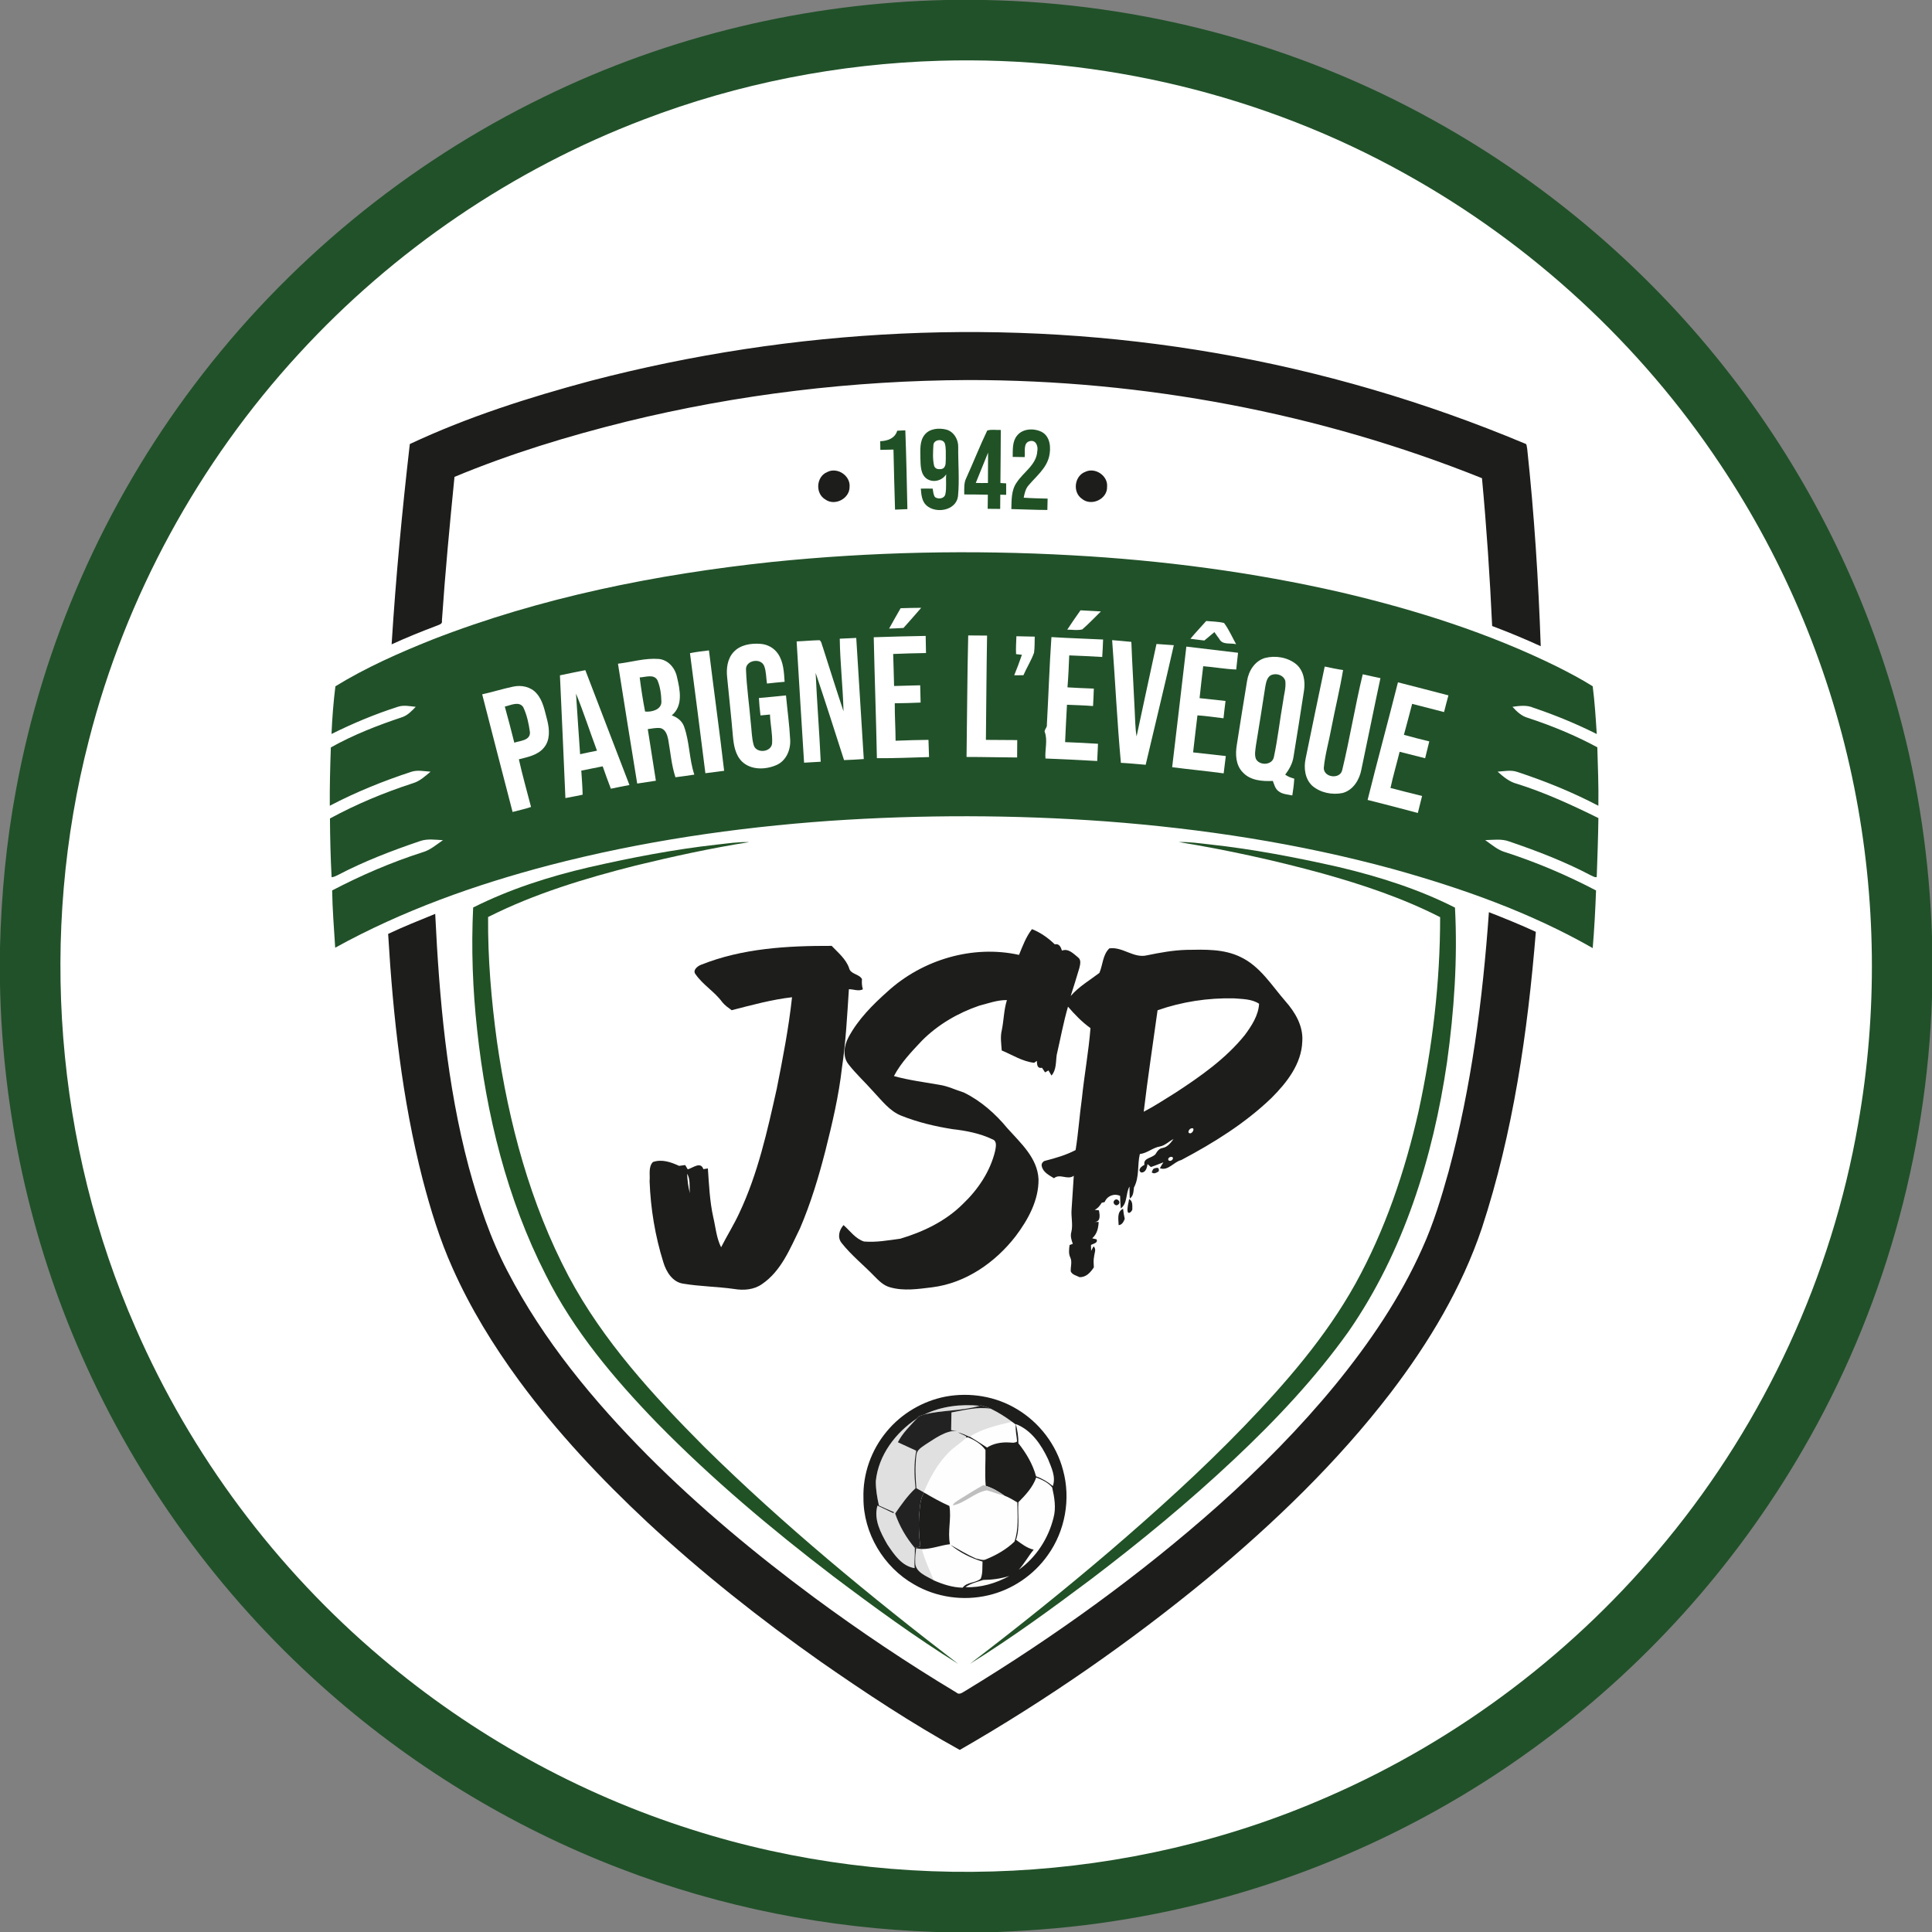 <?xml version="1.0" encoding="utf-8"?>
<!-- Generator: Adobe Illustrator 27.0.0, SVG Export Plug-In . SVG Version: 6.00 Build 0)  -->
<svg version="1.1" id="Layer_1" xmlns="http://www.w3.org/2000/svg" xmlns:xlink="http://www.w3.org/1999/xlink" x="0px" y="0px"
	 viewBox="0 0 1024 1024" enable-background="new 0 0 1024 1024" xml:space="preserve">
<rect x="0" y="0" width="1024" height="1024" fill="#808080" stroke="none"/>
<g>
	<path fill="#215129" d="M1006.41,377.86c-17.43-64.57-47.86-125.55-88.72-178.48C875.05,144.16,821.1,97.71,760.06,63.91
		C687.46,23.49,604.83,1.54,521.77,0h-20.61c-73.58,1.64-146.84,19.04-212.98,51.4C215.53,86.68,151.54,139.5,102.97,204
		c-47.6,62.99-80.33,137.15-94.52,214.83C3.32,446.35,0.69,474.3,0,502.28v19.51C1.33,589.47,15.97,656.9,43.41,718.8
		c29.19,66.18,72.66,125.99,126.49,174.29c46.43,41.79,100.57,74.99,158.91,97.32c53.39,20.54,110.27,31.77,167.42,33.59h32.5
		c20.67-0.85,41.33-2.57,61.77-5.79c79.74-12.14,156.39-43.72,221.64-91.1c58.21-42.07,107.39-96.53,143.37-158.69
		c42.23-72.6,65.79-155.77,68.49-239.69v-32.42C1022.69,456.33,1016.93,416.47,1006.41,377.86z"/>
	<path fill="#FFFFFF" d="M911.79,246.15c-42.33-63.66-100.11-116.92-166.94-154.02C670,50.36,583.76,29.64,498.13,32.2
		c-53.52,1.57-106.81,11.98-156.84,31.11c-69.52,26.4-132.64,69.37-182.88,124.18c-53.1,57.73-91.85,128.64-111.26,204.67
		C20.56,494.97,29.17,606.6,71.88,703.88c29.3,67.25,74.32,127.57,130.38,174.88c48.09,40.73,104.27,71.9,164.36,90.93
		c109.71,35.05,232.06,28.9,337.51-17.53c69.36-30.23,131.28-77.23,179.21-135.75c52.01-63.2,87.5-139.93,101.49-220.6
		c10.42-58.92,9.68-119.78-2.04-178.44C970.63,356.38,946.34,297.85,911.79,246.15z"/>
	<path fill="#215129" d="M793.76,408.99c3.41-0.19,6.98-1.02,10.32,0.11c14.8,4.86,29.28,10.72,43.09,17.97
		c0.18-10.34-0.26-20.66-0.56-30.99c-11.71-6.32-24.05-11.41-36.68-15.56c-3.4-0.91-6.02-3.35-8.29-5.9
		c3.69-0.5,7.6-1.06,11.14,0.51c11.47,3.87,22.7,8.49,33.53,13.92c-0.53-8.45-1.07-16.91-2.14-25.31c-6-3.77-12.27-7.07-18.59-10.26
		c-36.34-17.96-75.23-30.24-114.61-39.48c-46.93-10.78-94.84-17.04-142.89-19.69c-53.01-2.96-106.25-1.86-159.07,3.55
		c-61.31,6.54-122.41,18.75-180,41.19c-17.61,7.04-35.06,14.76-51.24,24.7c-1.05,8.39-1.7,16.82-2.06,25.27
		c11.44-5.68,23.25-10.61,35.41-14.49c3.01-0.92,6.18-0.21,9.23,0.1c-2.14,2.22-4.36,4.61-7.39,5.55
		c-12.92,4.32-25.7,9.3-37.6,15.97c-0.37,10.3-0.63,20.6-0.56,30.91c13.85-7.27,28.4-13.13,43.24-18.01
		c3.3-1.06,6.8-0.26,10.17-0.04c-2.86,2.37-5.69,5.04-9.34,6.11c-15.17,4.93-29.97,11.07-43.98,18.69
		c0.06,10.38,0.32,20.77,0.87,31.14c1.1-0.09,2.12-0.57,3.1-1.05c14.04-7.37,28.88-13.06,43.88-18.14
		c3.88-1.33,8.04-0.65,12.04-0.45c-3.52,2.38-6.8,5.33-11,6.47c-16.47,5.3-32.4,12.16-47.73,20.17c0.15,10.13,0.99,20.24,1.61,30.35
		c35.61-19.66,74.19-33.4,113.45-43.69c48.69-12.68,98.67-20.02,148.82-23.56c48.59-3.31,97.42-3.24,145.99,0.27
		c51.33,3.86,102.48,11.69,152.19,25.23c36.66,10.2,72.92,23.02,106.06,41.95c0.86-10.16,1.4-20.35,1.77-30.54
		c-15.36-8.05-31.36-14.87-47.86-20.21c-4.18-1.12-7.43-4.08-10.9-6.48c4.24-0.08,8.68-0.81,12.77,0.73
		c14.72,5.02,29.3,10.61,43.08,17.87c1.03,0.41,2.06,1.27,3.27,0.99c0.38-10.42,0.74-20.84,0.89-31.27
		c-14.04-6.92-28.29-13.51-43.26-18.19C799.95,414.37,796.77,411.66,793.76,408.99z"/>
	<g>
		<path fill="#1D1D1B" d="M313.06,201.86c107.6-28.08,221.21-33.76,330.87-14.81c56.29,9.71,111.44,25.9,164.11,47.97
			c1.42,0.17,1.09,1.85,1.4,2.82c3.74,34.78,5.97,69.71,7.18,104.66c-8.45-3.86-17.04-7.44-25.75-10.7
			c-1.21-26.16-2.95-52.28-5.39-78.35c-86.37-34.62-179.43-52.06-272.44-52.02c-60.93,0.26-121.84,7.52-181.02,22.03
			c-30.99,7.68-61.63,17.02-91.13,29.3c-2.53,25.39-4.94,50.79-6.67,76.25c0.39,1.74-1.43,2.06-2.58,2.58
			c-8.12,3.06-16.17,6.31-24.07,9.93c2.22-35.47,5.58-70.86,9.64-106.16C247.91,220.95,280.35,210.63,313.06,201.86z"/>
		<path fill="#1D1D1B" d="M438.28,250.27c5.32-2.92,12.53,1.72,12.02,7.8c0.05,6.21-7.87,10.33-12.9,6.63
			C432.03,261.55,432.58,252.74,438.28,250.27z"/>
		<path fill="#1D1D1B" d="M575.23,250.08c5.26-2.54,12.12,2.09,11.54,7.96c0.24,6.49-8.36,10.5-13.29,6.36
			C568.36,260.93,569.44,252.23,575.23,250.08z"/>
		<path fill="#1D1D1B" d="M789.15,483.47c8.37,3.29,16.72,6.64,24.88,10.43c-4.33,53.08-11.96,106.29-28.61,157.04
			c-10.66,31.67-28.06,60.65-48.25,87.13c-28.24,36.82-61.87,69.19-97.52,98.77c-41.05,33.76-84.87,64.18-130.95,90.66
			c-25.5-14.08-49.84-30.15-73.73-46.79c-32.1-22.63-62.99-47.06-91.78-73.81c-24.67-23.05-47.93-47.76-67.96-75
			c-13.74-18.71-25.97-38.62-35.4-59.86c-6.79-15.12-11.65-31.02-15.83-47.04c-10.92-42.5-15.67-86.29-18.28-130.01
			c8.18-3.86,16.58-7.21,24.95-10.62c2.17,45.05,6.16,90.34,17.75,134.08c5.2,19.06,11.43,37.97,20.66,55.5
			c18.95,36.52,45.48,68.54,74.34,97.63c27.26,27.33,57.02,52.07,88.01,75.05c24.36,17.97,49.52,34.89,75.49,50.45
			c1.69,1.57,3.5-0.3,5.05-1.08c47.34-28.81,92.48-61.37,133.91-98.2c22.11-19.8,43.09-40.93,61.93-63.89
			c18.04-22.14,34.31-45.99,45.97-72.15c5.96-13.09,10.13-26.89,13.99-40.72C779.88,576.13,785.86,529.8,789.15,483.47z"/>
		<g>
			<path fill="#1D1D1B" d="M540.1,506.11c1.93-4.71,3.71-9.59,6.87-13.65c4.55,1.8,8.56,4.65,12.06,8.04
				c2.41-0.48,3.21,1.43,3.83,3.34c3.44-1.34,6.19,1.73,8.63,3.68c1.67,1.34,1.01,3.69,0.61,5.47c-1.49,4.98-3,9.96-4.61,14.91
				c4.3-5.01,10.05-8.29,15.21-12.24c1.85-4.28,1.71-9.6,5.28-13.01c7.05-0.99,12.89,5.42,19.97,3.68
				c6.96-1.43,13.99-2.73,21.13-2.89c9.57-0.17,19.64-0.54,28.47,3.81c10.36,4.9,16.46,15.06,23.74,23.41
				c5.18,5.85,9.53,13.2,8.95,21.3c-0.39,11.96-8.24,21.89-16.34,29.99c-14.02,13.48-30.71,23.85-47.82,32.9
				c-3.97,0.96-6.94,5.93-11.31,4.33c0.55-1.08,1.21-2.1,1.86-3.12c-2.22,0.81-4.38,1.76-6.63,2.48c-0.62-0.5-1.2-1.01-1.77-1.54
				c-0.3,1.9-0.91,4.52-3.38,4.46c-2.22-1.44,0.24-3.34,1.73-4.08c-0.8-3.76,4.05-3.44,5.91-5.72c0.85-1.51,1.92-2.97,3.78-3.23
				c2.61-0.51,4.24-2.7,5.73-4.72c-2.45,1.2-4.38,3.37-7.12,3.93c-3.87,0.6-6.8,3.59-10.74,4.02c-1.4,5.85-0.14,12.22-3.11,17.71
				c-0.3,2.1-0.21,4.5-2.21,5.88c-0.18-2.13-0.11-4.26-0.16-6.37c-2.1,3.67-0.96,8.9-4.61,11.61c-0.22-2.22-0.32-4.44-0.37-6.66
				c-3.21-1.45-6.85-0.02-8.18,3.28c-0.4,0.09-1.19,0.29-1.59,0.39c-0.92,1.53-2.04,2.97-3.71,3.73c0.57,0.07,1.7,0.2,2.27,0.26
				c0.45,2.48,1.11,6.29-2.65,6.17c0.63,0,1.87-0.01,2.5-0.01c-0.16,3.27-0.86,6.42-3.43,8.67c0.58,0.14,1.73,0.41,2.31,0.55
				c0.92,1.98-1.83,2.28-2.96,3.01c0.01,1.01,0.05,2.06,0.09,3.1c0.32-0.6,0.95-1.8,1.27-2.4c1.66,1.45,0.43,3.59,0.3,5.39
				c-0.43,1.89-0.22,3.85-0.14,5.77c-1.83,2.7-4.07,5.31-7.61,5.17c-1.62-0.86-3.77-1.19-4.62-3.01c-0.19-2.44,0.84-5-0.21-7.32
				c-1.06-2.1-0.69-4.45-0.43-6.68c0.43-0.16,1.3-0.48,1.73-0.65c-0.74-2-1.42-4.13-0.79-6.26c0.96-3.93-0.2-7.98,0.13-11.95
				c0.4-5.96,0.79-11.92,1.17-17.87c-3.33,2.49-7.3-1.38-10.5,1.31c-2.55-1.56-5.81-3.17-6.47-6.38c-0.4-1.26,0.66-2.67,1.89-2.89
				c5.49-1.42,11.01-3,16.04-5.66c1.48-9.1,2.06-18.31,3.35-27.44c1.27-12.42,3.57-24.73,4.54-37.19
				c-4.49-3.21-8.33-7.2-11.92-11.37c-2.44,8.39-3.99,17-5.97,25.5c-0.55,3.73-0.11,7.95-2.76,11.01c-0.55-0.91-1.1-1.81-1.63-2.71
				c-0.44,0.26-1.34,0.78-1.79,1.04c-0.55-0.82-1.09-1.64-1.62-2.45c-2.65,0.52-2.61-1.74-2.74-3.65c-0.36,0.25-1.08,0.76-1.44,1.01
				c-6.23-0.7-11.51-4.19-17.17-6.54c-0.24-3.58-0.84-7.22,0.04-10.75c1.09-5.29,1.07-10.78,2.72-15.95
				c-5.07-0.08-9.88,1.73-14.72,2.98c-11.33,3.88-21.96,10.08-30.42,18.62c-5.42,5.77-11.06,11.61-14.76,18.68
				c7.91,2.21,16.07,3.21,24.14,4.64c4.5,0.67,8.59,2.75,12.91,4.07c9.01,4.41,16.7,11.21,23.06,18.92
				c7,7.83,15.99,15.74,16.53,27.02c0.15,11.2-5.56,21.51-12.13,30.22c-10.77,13.93-26.45,24.86-44.21,27.08
				c-7.37,0.89-15.03,2.1-22.31,0.01c-3.4-0.88-5.94-3.43-8.31-5.85c-5.75-5.96-12.3-11.17-17.44-17.69
				c-2.33-2.94-1.27-6.88,1.06-9.44c3.44,3.04,6.31,7.25,10.83,8.7c6.43,0.56,12.87-0.63,19.23-1.48
				c12.13-3.61,23.98-9.27,33.05-18.28c8.09-7.67,14.63-17.32,17.24-28.26c0.35-2.04,1.18-5.19-1.38-6.12
				c-6.64-3.19-13.97-4.59-21.24-5.42c-9.18-1.44-18.3-3.62-26.95-7.05c-6.43-2.47-10.57-8.25-15.17-13.05
				c-4.24-4.81-9.02-9.16-12.96-14.23c-3.29-4.07-2.36-9.97-0.06-14.29c5.06-9.51,12.8-17.27,20.78-24.37
				C488.93,508.65,515.54,500.68,540.1,506.11z M613.53,535.47c-2.46,17.92-5.21,35.8-7.33,53.77c5.79-2.99,11.22-6.62,16.76-10.03
				c13.34-8.71,26.67-18.04,36.76-30.54c3.62-4.87,7.31-10.51,7.62-16.66c-3.86-2.57-8.86-2.49-13.33-2.86
				C640.29,528.85,626.49,530.92,613.53,535.47z M594.07,589.35 M631.24,598.11c-0.94,0.25-2.13,2.32-0.61,2.58
				C632.29,600.9,633.69,597.25,631.24,598.11z M623.33,603.13 M619.31,614.96c0.89,0.96,2.9-0.35,2.26-1.53
				C620.65,612.61,618.6,613.73,619.31,614.96z"/>
		</g>
		<g>
			<path fill="#1D1D1B" d="M371.43,511.41c21.94-8.82,45.98-10.16,69.37-10.08c3.41,3.6,7.52,6.91,9.23,11.74
				c0.73,3.38,5.31,3.04,6.83,5.86c-0.12,1.83-0.09,3.66,0.49,5.43c-2.3,1.19-4.97-0.08-7.42-0.05c-0.91,13.88-1.61,27.8-3.67,41.57
				c-1.68,14.94-5.15,29.6-8.82,44.16c-3.57,13.95-7.76,27.78-13.43,41.03c-5.25,10.66-9.91,22.57-20.12,29.52
				c-4.28,3.04-9.76,3.44-14.79,2.59c-8.97-1.27-18.08-1.32-27.01-2.82c-5.64-0.8-8.98-6.3-10.49-11.3
				c-4.36-13.9-6.77-28.45-7.3-43.01c0.34-3.33-0.79-7.48,1.74-10.14c4.65-1.68,9.61,0.02,13.87,2.02c1.08-0.17,2.17-0.3,3.26-0.43
				c0.34,0.57,1.02,1.71,1.35,2.28c2.74-0.77,6.83-4.34,8.28-0.11c0.6-0.09,1.79-0.28,2.39-0.37c0.6,8.61,0.97,17.29,2.83,25.76
				c1.28,5.36,1.67,11.02,4.18,16.02c3.11-6.12,6.78-11.94,9.66-18.18c9.83-20.83,14.84-43.46,19.83-65.82
				c3.2-16.08,6.34-32.21,8.1-48.52c-10.87,1.25-21.42,4.16-31.99,6.87c-1.76-1.29-3.59-2.54-4.97-4.25
				c-4.02-5.55-10.22-9.1-14.14-14.77C366.93,514.35,369.59,512.13,371.43,511.41z M364.19,622.08c0.14,3.49,0.55,7,1.48,10.39
				C365.26,629.03,366.08,625.16,364.19,622.08z"/>
		</g>
	</g>
	<path fill="#215225" d="M379.91,447.66c5.71-0.61,11.43-1.52,17.19-1.31c-20.25,3.17-40.29,7.58-60.21,12.4
		c-26.77,6.8-53.44,14.82-78.19,27.29c-0.18,22.1,1.73,44.18,4.71,66.06c6.18,43.04,17.6,85.77,37.98,124.37
		c18.22,34.19,44.66,63.01,71.79,90.3c42.1,41.51,87.82,79.16,134.68,115.12c-22.94-14.29-44.8-30.28-66.38-46.55
		c-32.66-24.95-64.19-51.5-92.99-80.86c-22.9-23.63-44.47-49.16-59.24-78.78c-20.58-40.34-31.54-85.01-36.36-129.87
		c-2.37-21.51-3.15-43.2-2.11-64.83c19.39-9.73,40.16-16.38,61.24-21.29C334.44,454.6,357.05,450.21,379.91,447.66z"/>
	<g>
		<g>
			<path fill="#215225" d="M490.13,230.37c2.68-3.28,7.45-3.63,11.31-2.71c4.08,1.03,6.58,5.3,6.43,9.36
				c-0.07,8.69,0.73,17.43-0.12,26.09c-1.05,7.5-11.56,9.3-16.66,4.83c-2.55-2.27-2.77-5.81-3.05-8.96
				c2.09-0.04,4.19-0.05,6.29,0.01c0.31,1.52,0.31,3.21,1.27,4.52c1.78,1.22,4.86,0.82,5.44-1.51c0.77-3.48,0.16-7.09,0.46-10.62
				c-2.14,3.41-6.88,4.65-10.29,2.38c-3.37-2.42-3.26-7.04-3.38-10.75C487.85,238.76,487.24,233.89,490.13,230.37z M494.72,235.92
				c-0.197,3.599-0.46,7.324,0.362,10.864c0.236,1.017,1.123,1.759,2.164,1.845c1.011,0.084,2.022,0.111,2.864-0.519
				c1.41-1.32,1.07-3.42,1.18-5.16c-0.08-2.62,0.23-5.34-0.5-7.89C499.8,232.32,494.86,232.86,494.72,235.92z"/>
		</g>
		<g>
			<path fill="#205126" d="M475.55,228.29c1.42-0.08,2.85-0.15,4.29-0.21c0.53,13.92,0.79,27.85,1.1,41.77
				c-2.19,0.08-4.37,0.17-6.55,0.27c-0.29-10.61-0.64-21.21-0.83-31.83c-2.32,0.05-4.65,0.1-6.96,0.15
				c-0.03-1.54-0.05-3.07-0.07-4.6C470.38,233.74,474.37,232.34,475.55,228.29z"/>
		</g>
		<g>
			<g>
				<path fill="#205225" d="M523.25,228.19c2.28-0.73,4.81-0.18,7.19-0.3c-0.02,9.37-0.12,18.75-0.2,28.12
					c0.76,0.04,2.29,0.13,3.05,0.18c0,2.02-0.01,4.05,0,6.08c-0.78-0.02-2.33-0.05-3.11-0.07c-0.02,2.51-0.04,5.02-0.06,7.54
					c-2.22-0.02-4.43-0.04-6.63-0.06c0.01-2.5,0.05-4.99,0.1-7.48c-4.17-0.07-8.34-0.13-12.51-0.13c0.02-2.96-0.3-6.09,1.12-8.82
					C515.97,244.94,519.31,236.42,523.25,228.19z M517.18,255.97c2.14,0.06,4.3,0.07,6.45,0.02c0.01-5.37,0.08-10.73,0.07-16.09
					C521.5,245.24,519.38,250.62,517.18,255.97z"/>
			</g>
		</g>
		<g>
			<path fill="#205125" d="M539.02,230.93c3-3.85,8.9-4.07,13.02-2.05c4.69,2.4,5.09,8.56,4.01,13.12
				c-1.52,6.31-6.85,10.44-10.84,15.19c-1.66,1.82-2.15,4.26-2.63,6.6c4.22,0.3,8.45,0.37,12.68,0.49c-0.05,2-0.1,4.01-0.14,6.02
				c-6.37-0.01-12.72-0.36-19.09-0.48c0.15-4.75-0.09-9.95,2.8-14.03c3.58-5.57,10.58-9.45,10.96-16.69
				c0.52-2.51-0.67-5.98-3.83-5.32c-3.88,0.81-2.45,5.67-2.86,8.49c-2.13-0.03-4.24-0.07-6.35-0.1
				C536.84,238.37,536.47,234.08,539.02,230.93z"/>
		</g>
	</g>
	<g>
		<path fill="#FFFFFF" d="M463.1,337.75c9.18-0.29,18.35-0.57,27.53-0.7c0.06,3.02,0.12,6.05,0.17,9.07
			c-5.8,0.11-11.6,0.24-17.4,0.5c0.21,5.65,0.32,11.31,0.48,16.97c4.61-0.14,9.22-0.23,13.84-0.37c0.06,3.05,0.13,6.11,0.22,9.16
			c-4.56,0.21-9.13,0.34-13.69,0.37c-0.06,6.62,0.4,13.23,0.43,19.86c5.81-0.28,11.62-0.37,17.43-0.47c0.08,3.04,0.19,6.08,0.3,9.12
			c-9.21,0.24-18.42,0.68-27.64,0.6C464.35,380.49,463.56,359.12,463.1,337.75z"/>
		<path fill="#FFFFFF" d="M557.28,337.67c9.12,0.58,18.26,0.83,27.38,1.29c-0.08,3.09-0.27,6.17-0.46,9.25
			c-5.83-0.34-11.66-0.63-17.49-0.84c-0.21,5.65-0.46,11.3-0.92,16.94c4.65,0.26,9.3,0.52,13.96,0.66
			c-0.09,3.08-0.24,6.17-0.41,9.25c-4.6-0.38-9.22-0.48-13.82-0.69c-0.37,6.6-0.71,13.2-0.99,19.81c5.81,0.23,11.62,0.48,17.43,0.88
			c-0.14,3.04-0.28,6.08-0.41,9.13c-9.14-0.56-18.29-0.91-27.43-1.33c-0.39-4.75,1.34-9.77-0.47-14.29
			c0.09-1.34,1.48-2.33,1.22-3.77C555.73,368.53,556.21,353.08,557.28,337.67z"/>
		<path fill="#FFFFFF" d="M445.09,338.52c2.91-0.16,5.82-0.29,8.74-0.4c1.36,21.4,2.63,42.8,3.99,64.19
			c-3.49,0.25-6.97,0.45-10.46,0.56c-4.95-15.44-9.88-30.88-15.05-46.24c0.71,15.71,1.98,31.39,2.69,47.1
			c-2.94,0.16-5.88,0.37-8.82,0.51c-1.36-21.42-2.66-42.85-3.95-64.28c4.05-0.15,8.1-0.57,12.17-0.64c1.15,0.83,1.15,2.52,1.73,3.74
			c3.62,11.33,7.18,22.68,10.95,33.95C446.77,364.17,445.27,351.37,445.09,338.52z"/>
		<path fill="#FFFFFF" d="M589.46,339.29c3.39,0.29,6.78,0.56,10.18,0.92c0.44,11.96,1.22,23.91,1.75,35.87
			c0.29,4.74,0.23,9.52,1.02,14.23c3.43-16.35,7.08-32.65,10.55-48.99c3.06,0.19,6.12,0.41,9.18,0.65
			c-4.76,21.17-9.96,42.25-14.91,63.38c-4.38-0.36-8.75-0.81-13.13-1.03C592.1,382.68,591.1,360.96,589.46,339.29z"/>
		<path fill="#FFFFFF" d="M621.27,406.63c2.49-21.3,5.09-42.6,7.52-63.92c9.14,1.05,18.27,2.18,27.4,3.27
			c-0.36,2.95-0.67,5.91-0.97,8.87c-5.87-0.21-11.66-1.29-17.5-1.75c-0.64,5.64-1.37,11.27-1.92,16.93
			c4.59,0.46,9.17,1.01,13.76,1.49c-0.38,3.06-0.78,6.11-1.08,9.18c-4.6-0.55-9.19-1.24-13.81-1.55c-0.75,6.54-1.59,13.08-2.3,19.63
			c5.77,0.67,11.55,1.33,17.33,1.94c-0.35,3.06-0.75,6.12-1.13,9.18C639.48,408.65,630.35,407.82,621.27,406.63z"/>
		<g>
			<path fill="#FFFFFF" d="M670.47,348.74c5.57-1.43,11.99-0.38,16.52,3.29c3.97,3.35,4.94,9.03,4.17,13.95
				c-1.75,11.71-3.69,23.4-5.56,35.1c-0.51,3.53-2.29,6.7-4.42,9.51c1.43,1.05,3.1,1.63,4.8,2.11c-0.16,2.98-0.55,5.95-1.03,8.9
				c-2.48-0.55-5.25-0.59-7.31-2.25c-1.77-1.28-2.27-3.53-3.01-5.44c-5.59,0.28-11.98-0.2-15.99-4.61
				c-3.68-3.79-3.93-9.48-3.12-14.4c1.82-11.31,3.52-22.63,5.44-33.92C661.74,355.64,665.06,350.32,670.47,348.74z M674.47,357.56
				c-2.88,0.72-3.4,4.03-3.86,6.49c-1.61,10.37-3.22,20.74-4.95,31.09c-0.25,2.33-0.87,4.83,0.01,7.11c1.9,3.7,8.69,3.41,9.52-1.03
				c2.06-9.65,3.12-19.49,4.83-29.21c0.42-3.66,1.65-7.3,1.24-11.01C680.53,358.1,677.15,356.81,674.47,357.56z"/>
		</g>
		<g>
			<path fill="#FFFFFF" d="M296.78,357.94c4.49-0.89,8.96-1.92,13.46-2.74c7.72,20.31,15.64,40.56,23.38,60.87
				c-3.29,0.61-6.57,1.3-9.85,1.97c-1.54-3.92-2.92-7.9-4.33-11.87c-3.79,0.72-7.55,1.56-11.34,2.27c0.27,4.25,0.62,8.51,0.71,12.77
				c-3.04,0.61-6.07,1.27-9.13,1.79C298.77,401.31,297.75,379.62,296.78,357.94z M305.3,367.6c0.65,10.72,1.47,21.43,2.17,32.15
				c2.97-0.64,5.94-1.3,8.94-1.87C312.66,387.8,309.34,377.56,305.3,367.6z"/>
		</g>
		<path fill="#FFFFFF" d="M740.94,361.65c8.93,2.24,17.84,4.61,26.76,6.91c-0.82,2.94-1.58,5.89-2.32,8.85
			c-5.64-1.43-11.28-2.89-16.91-4.35c-1.47,5.47-2.84,10.97-4.37,16.42c4.46,1.25,8.94,2.39,13.45,3.47
			c-0.74,2.97-1.47,5.95-2.2,8.93c-4.52-1.12-9.01-2.3-13.52-3.42c-1.58,6.41-3.45,12.74-4.85,19.18
			c5.59,1.41,11.14,2.92,16.75,4.25c-0.71,3.01-1.47,6.01-2.25,9c-8.86-2.34-17.73-4.7-26.62-6.91
			C730.03,403.16,735.7,382.46,740.94,361.65z"/>
		<g>
			<path fill="#FFFFFF" d="M255.57,368.01c5.51-1.21,10.89-2.93,16.4-4.08c4.38-0.98,9.4,0.07,12.41,3.56
				c3.54,3.98,4.34,9.42,5.7,14.37c1.18,4.74,1.59,10.44-1.79,14.42c-3.24,4-8.58,4.95-13.28,6.17c1.89,8.49,4.28,16.85,6.45,25.26
				c-3.2,1.07-6.51,1.81-9.78,2.65C266.31,409.58,260.87,388.81,255.57,368.01z M267.56,374.5c1.79,6.34,3.4,12.74,5.03,19.13
				c3.03-1.04,8.51-1.1,8.29-5.54c-0.63-4.54-1.59-9.18-3.58-13.32C275.03,371.46,270.58,373.85,267.56,374.5z"/>
		</g>
		<path fill="#FFFFFF" d="M477.35,322.37c3.63-0.13,7.27-0.2,10.91-0.22c-3.07,3.62-6.26,7.12-9.39,10.68
			c-2.54,0.14-5.08,0.27-7.62,0.34C473.23,329.54,475.29,325.95,477.35,322.37z"/>
		<g>
			<path fill="#FFFFFF" d="M565.67,333.73c2.3-3.44,4.58-6.9,7.02-10.25c3.6,0.21,7.21,0.35,10.81,0.59
				c-3.29,3.19-6.43,6.55-9.89,9.54C571.02,334.24,568.29,333.71,565.67,333.73z"/>
		</g>
		<g>
			<path fill="#FFFFFF" d="M639.32,329.14c3.15,0.29,6.36,0.29,9.45,1.05c2.59,3.46,4.29,7.49,6.4,11.25
				c-2.9-0.79-7.18,0.53-8.85-2.68c-0.92-1.22-1.79-2.48-2.65-3.73c-1.8,1.47-3.57,2.97-5.35,4.46c-2.46-0.31-4.92-0.62-7.38-0.92
				C633.62,335.32,636.54,332.29,639.32,329.14z"/>
		</g>
		<g>
			<path fill="#FFFFFF" d="M513.17,336.79c3.33,0.05,6.66,0.07,10,0.08c-0.32,18.42-0.42,36.85-0.62,55.28
				c5.53,0.04,11.07,0.07,16.61,0.11c-0.01,3.07-0.03,6.14-0.06,9.22c-8.93-0.04-17.87-0.28-26.81-0.28
				C512.6,379.73,512.66,358.25,513.17,336.79z"/>
			<path fill="#FFFFFF" d="M365.7,346.2c3.32-0.7,6.69-1.06,10.06-1.48c2.6,21.28,5.58,42.52,8.05,63.82
				c-3.32,0.4-6.62,0.88-9.94,1.28C371.17,388.61,368.53,367.39,365.7,346.2z"/>
		</g>
		<g>
			<path fill="#FFFFFF" d="M538.71,337.22c3.24,0.06,6.48,0.13,9.72,0.21c-0.1,2.85,0.03,5.72-0.37,8.55
				c-1.49,4.13-3.88,7.88-5.63,11.9c-1.63,0.02-3.25,0.02-4.87,0.03c1.44-3.58,2.84-7.19,4.07-10.86c-0.77-0.08-2.32-0.26-3.09-0.35
				C538.37,343.54,538.62,340.38,538.71,337.22z"/>
		</g>
		<g>
			<path fill="#FFFFFF" d="M388.7,345.73c3.55-4,9.32-4.87,14.39-4.47c3.69,0.25,7.23,2.2,9.3,5.3c2.92,4.35,3.13,9.76,3.47,14.81
				c-3.12,0.27-6.24,0.56-9.35,0.93c-0.48-3.1-0.36-6.36-1.48-9.31c-1.78-4.53-10.06-3.07-9.63,2.07
				c0.34,9.34,1.75,18.62,2.52,27.94c0.49,3.98,0.46,8.07,1.56,11.96c1.34,4.57,9.32,3.81,9.75-0.96
				c0.28-5.11-0.97-10.17-1.12-15.28c-1.68,0.14-3.36,0.3-5.03,0.48c-0.4-3.08-0.69-6.16-0.84-9.24c4.79-0.41,9.57-0.87,14.35-1.37
				c0.73,7.82,1.82,15.62,2.22,23.47c0.34,5.37-2.17,11.29-7.36,13.47c-5.74,2.5-13.4,2.7-18.18-1.89
				c-3.58-3.54-4.4-8.76-4.83-13.56c-0.87-10.36-2.04-20.68-3.03-31.02C384.9,354.44,385.47,349.32,388.7,345.73z"/>
			<g>
				<path fill="#FFFFFF" d="M327.54,351.78c7.17-0.84,14.29-3.08,21.55-2.52c5.08,0.42,8.8,4.87,9.74,9.65
					c1.6,6.69,3.34,15.25-2.79,20.25c2.88,0.99,5.47,2.95,6.52,5.9c2.98,8.22,2.67,17.22,5.45,25.51
					c-3.34,0.47-6.66,1.02-10.01,1.39c-2.14-6.52-2.63-13.39-3.85-20.1c-0.48-2.37-1.43-5.31-4.1-5.94
					c-2.26-0.31-4.5,0.26-6.72,0.53c1.37,9.13,2.94,18.22,4.3,27.35c-3.31,0.5-6.61,0.98-9.9,1.5
					C334.25,394.14,330.9,372.96,327.54,351.78z M339.05,359.05c0.76,6.05,1.69,12.1,2.86,18.08c3.34,0.37,8.65-0.89,8.65-5.17
					c-0.11-3.88-0.57-7.89-2.13-11.48C346.49,357.09,342.11,358.95,339.05,359.05z"/>
			</g>
		</g>
		<g>
			<path fill="#FFFFFF" d="M702.13,353.28c3.22,0.73,6.45,1.39,9.73,1.85c-1.73,10.4-4.27,20.64-6.25,30.99
				c-1.27,6.97-3.31,13.83-3.97,20.89c-0.08,5.16,8.71,6.23,9.78,1.09c4.05-16.8,6.79-33.92,10.86-50.71
				c3.11,0.73,6.25,1.36,9.38,2.04c-3.46,16.11-6.68,32.27-10.09,48.39c-1,5.44-4.35,11.01-10.01,12.5
				c-5.54,1.11-11.73-0.13-16.06-3.86c-3.89-3.65-4.55-9.47-3.48-14.45C695.34,385.76,698.7,369.51,702.13,353.28z"/>
		</g>
	</g>
	<g>
		<path fill="#215126" d="M624.82,446.31c5.48-0.18,10.91,0.67,16.34,1.25c23.03,2.5,45.82,6.89,68.41,11.99
			c21.18,5.03,42.13,11.63,61.6,21.5c1.45,27.35-0.46,54.78-4.21,81.88c-7.39,50.41-22.95,100.61-52.2,142.8
			c-17.58,24.66-38.44,46.81-60.47,67.53c-24.17,22.74-49.81,43.86-76.24,63.92c-20.81,15.59-41.85,30.98-63.95,44.68
			c25.21-19.25,49.98-39.1,74.1-59.71c24.5-21.02,48.49-42.68,70.93-65.91c22.28-23.11,43.59-47.63,59.26-75.81
			c15.76-28.51,26.29-59.66,33.47-91.36c7.33-33.8,11.47-68.35,11.44-102.96c-19.78-10.09-40.94-17.17-62.28-23.14
			C675.94,456.08,650.48,450.51,624.82,446.31z"/>
	</g>
	<path fill="#222222" d="M612.14,619.2c1.7-0.59,2.36-0.04,1.99,1.65c-1.16,0.7-2.49,1.61-3.7,0.51
		C610.83,620.54,610.99,619.29,612.14,619.2z"/>
	<g>
		<path fill="#1C1C1C" d="M590.66,636.24c1.34-1.64,3.8,0.93,2.03,2.18C591.31,639.73,589.35,637.51,590.66,636.24z"/>
		<path fill="#1C1C1C" d="M598.45,635.52c2.1,1.11,1.67,3.69,1.69,5.68c-0.3,0.77-1.79,2.59-2.46,1.06
			C597.32,639.99,598.14,637.73,598.45,635.52z"/>
		<path fill="#1C1C1C" d="M592.91,649.36c-0.09-3-1.04-7.11,2.34-8.69c0.19,1.79,0.47,3.59,0.89,5.36
			C595.49,647.55,594.8,649.16,592.91,649.36z"/>
	</g>
	<g>
		<path fill="#FEFEFE" d="M513.98,761.45c6.78-4.34,14.69-6.03,22.4-7.9c0.51,0.38,1.53,1.13,2.04,1.51
			c-0.39,3.05,0.49,5.98,0.65,8.96c-1.53,1.12-3.37,0.43-5.08,0.49c-3.77-0.08-7.63,0.65-10.83,2.72
			C520.12,765.26,517.11,763.27,513.98,761.45z"/>
		<path fill="#FEFEFE" d="M538.43,754.79c8.24,3.14,13.5,10.99,17.1,18.67c1.75,4.46,4.23,9.35,2.48,14.19
			c-2.64-2.24-5.63-4.02-8.88-5.17c-1.76-6.5-5.23-12.31-9.36-17.52C539.83,761.5,539.24,758.14,538.43,754.79z"/>
		<path fill="#FEFEFE" d="M512.14,762l0.79-0.23c3.59,1.45,7.13,3.52,9.39,6.77c0.1,6.32-0.41,12.67,0.13,18.98
			c-0.32-0.09-0.97-0.27-1.29-0.36c-4.49,2.42-8.75,5.23-13.1,7.88c-1.06,0.85-2.64,1.43-3.04,2.86c6.5-1.25,11.44-6.87,18.01-7.99
			c3.15,0.85,6.18,2.12,9.38,2.83c2.4,0.88,4.56,2.29,6.79,3.55c0.02,6.94,0.84,14.13-1.53,20.82c-4.25,4.07-9.41,7.03-14.83,9.26
			c-1.76,1-3.7-0.01-5.48-0.3c-4.73-2.05-9.1-4.75-13.58-7.26c4.94,4.07,10.85,7.03,16.98,8.86c-0.17,3.01,0.19,6.21-0.95,9.07
			c-2.83,2.45-7.31,1.64-9.58,4.76c-5.33-0.09-10.43-1.74-15.27-3.86c-2.27-5.49-4.87-10.86-6.37-16.63c5.13,0.08,9.9-2,14.92-2.54
			c-1.38-6.71,0.88-13.68-0.33-20.29c-4.63-2.04-9.04-4.55-13.4-7.1l-0.17-0.1c3.21-7.73,7.32-15.22,13.26-21.2
			C505.72,766.91,509.25,764.83,512.14,762z"/>
		<path fill="#FEFEFE" d="M549.22,783.1c3.1,1.18,6.27,2.65,8.45,5.24c1.2,5.26,2.17,10.87,0.7,16.19
			c-2.71,10.88-9.2,20.97-18.4,27.47c2.98-3.29,5.08-7.24,7.91-10.64c-3.57-0.8-6.45-3.14-9.36-5.21
			c2.18-6.42,0.78-13.29,1.24-19.91C543.55,792.39,547.41,788.3,549.22,783.1z"/>
		<path fill="#FCFCFB" d="M521.15,837.39c4.69-0.05,9.35-0.67,13.84-2.09c-7.09,3.85-15.17,6.3-23.29,5.93
			C514.48,839.21,517.93,838.43,521.15,837.39z"/>
		<g>
			<path fill="#E0E0E0" d="M489.88,749.71c9.11-4.39,19.4-5.61,29.41-4.62C509.73,747.94,499.52,747.25,489.88,749.71z"/>
			<path fill="#E0E0E0" d="M504.28,748.63c6.87-1.25,13.89-3.13,20.9-1.95c3.95,1.92,7.68,4.25,11.2,6.87
				c-7.71,1.87-15.62,3.56-22.4,7.9l-0.13,0.07c-2.02-0.91-4.04-1.85-6.18-2.39c1.42,0.83,2.98,1.34,4.41,2.18l0.06,0.69
				c-2.89,2.83-6.42,4.91-9.27,7.78c-5.94,5.98-10.05,13.47-13.26,21.2c-1.3-0.75-2.6-1.48-3.89-2.19
				c-0.55-5.93-0.73-11.92,0.01-17.84c0.34-2.62,2.93-3.95,4.85-5.36c5.17-3.24,10.38-7.32,16.79-7.3
				c-0.81-0.06-2.44-0.18-3.25-0.24C504.14,754.9,504.22,751.76,504.28,748.63z"/>
			<path fill="#E0E0E0" d="M464.19,785.01c1.41-13.8,10.49-25.69,21.8-33.21c-3.65,3.98-7.65,7.74-10.1,12.64
				c3.25,1.47,6.49,2.97,9.73,4.47c-1.29,6.56-1.06,13.29-0.39,19.9c-4.23,3.92-7.51,8.68-10.79,13.38
				c2.29,6.7,5.86,12.87,10.44,18.27c0.12,3.56-0.39,7.12-0.1,10.69c-6.85-1.07-10.85-7.2-14.43-12.49
				c-3.55-6.19-7.38-13.33-5.28-20.67c2.82,1.36,5.66,2.71,8.51,4.03l0.24-0.53c-2.7-1.1-5.33-2.36-7.97-3.55
				C464.9,793.69,464.14,789.37,464.19,785.01z"/>
			<path fill="#E0E0E0" d="M485.55,820.65c0.76,0.09,2.28,0.27,3.04,0.36c1.5,5.77,4.1,11.14,6.37,16.63
				c-3.86-2.28-9.99-4.29-9.87-9.63C484.99,825.54,485.28,823.08,485.55,820.65z"/>
		</g>
		<path fill="#222222" d="M519.29,745.09l0.55-0.2c1.83,0.41,3.62,1.03,5.34,1.79c-7.01-1.18-14.03,0.7-20.9,1.95
			c-0.06,3.13-0.14,6.27-0.16,9.42c0.81,0.06,2.44,0.18,3.25,0.24c-6.41-0.02-11.62,4.06-16.79,7.3c-1.92,1.41-4.51,2.74-4.85,5.36
			c-0.74,5.92-0.56,11.91-0.01,17.84c1.29,0.71,2.59,1.44,3.89,2.19l0.17,0.1c-2.03,3.3-2.14,7.24-2.51,10.99
			c-0.52,5.87-0.22,11.79,0.53,17.63c-0.73,0.19-2.19,0.57-2.92,0.76c-4.58-5.4-8.15-11.57-10.44-18.27
			c3.28-4.7,6.56-9.46,10.79-13.38c-0.67-6.61-0.9-13.34,0.39-19.9c-3.24-1.5-6.48-3-9.73-4.47c2.45-4.9,6.45-8.66,10.1-12.64
			c0.22-0.26,0.66-0.77,0.88-1.03c0.99-0.39,1.98-0.78,3.01-1.06C499.52,747.25,509.73,747.94,519.29,745.09z"/>
		<g>
			<g>
				<path fill="#1D1D1C" d="M501.15,740.23c12.89-2.41,26.68-0.17,37.92,6.68c11.86,7.09,20.86,18.87,24.35,32.26
					c4.21,15.24,1.16,32.28-8.08,45.11c-7.47,10.58-18.88,18.34-31.51,21.26c-13.22,3.14-27.63,1.11-39.37-5.77
					c-16.12-9.15-26.92-27.19-26.81-45.8c-0.39-12.68,4.11-25.37,12.2-35.11C477.7,749.26,488.99,742.6,501.15,740.23z
					 M489.88,749.71c-1.03,0.28-2.02,0.67-3.01,1.06c-0.22,0.26-0.66,0.77-0.88,1.03c-11.31,7.52-20.39,19.41-21.8,33.21
					c-0.05,4.36,0.71,8.68,1.66,12.93c2.64,1.19,5.27,2.45,7.97,3.55l-0.24,0.53c-2.85-1.32-5.69-2.67-8.51-4.03
					c-2.1,7.34,1.73,14.48,5.28,20.67c3.58,5.29,7.58,11.42,14.43,12.49c-0.29-3.57,0.22-7.13,0.1-10.69
					c0.73-0.19,2.19-0.57,2.92-0.76c-0.75-5.84-1.05-11.76-0.53-17.63c0.37-3.75,0.48-7.69,2.51-10.99c4.36,2.55,8.77,5.06,13.4,7.1
					c1.21,6.61-1.05,13.58,0.33,20.29c-5.02,0.54-9.79,2.62-14.92,2.54c-0.76-0.09-2.28-0.27-3.04-0.36
					c-0.27,2.43-0.56,4.89-0.46,7.36c-0.12,5.34,6.01,7.35,9.87,9.63c4.84,2.12,9.94,3.77,15.27,3.86c2.27-3.12,6.75-2.31,9.58-4.76
					c1.14-2.86,0.78-6.06,0.95-9.07c-6.13-1.83-12.04-4.79-16.98-8.86c4.48,2.51,8.85,5.21,13.58,7.26c1.78,0.29,3.72,1.3,5.48,0.3
					c5.42-2.23,10.58-5.19,14.83-9.26c2.37-6.69,1.55-13.88,1.53-20.82c-2.23-1.26-4.39-2.67-6.79-3.55
					c-3.06-2.19-6.37-4.08-9.96-5.22c-0.54-6.31-0.03-12.66-0.13-18.98c-2.26-3.25-5.8-5.32-9.39-6.77l-0.79,0.23l-0.06-0.69
					c-1.43-0.84-2.99-1.35-4.41-2.18c2.14,0.54,4.16,1.48,6.18,2.39l0.13-0.07c3.13,1.82,6.14,3.81,9.18,5.78
					c3.2-2.07,7.06-2.8,10.83-2.72c1.71-0.06,3.55,0.63,5.08-0.49c-0.16-2.98-1.04-5.91-0.65-8.96c-0.51-0.38-1.53-1.13-2.04-1.51
					c-3.52-2.62-7.25-4.95-11.2-6.87c-1.72-0.76-3.51-1.38-5.34-1.79l-0.55,0.2C509.28,744.1,498.99,745.32,489.88,749.71z
					 M538.43,754.79c0.81,3.35,1.4,6.71,1.34,10.17c4.13,5.21,7.6,11.02,9.36,17.52c3.25,1.15,6.24,2.93,8.88,5.17
					c1.75-4.84-0.73-9.73-2.48-14.19C551.93,765.78,546.67,757.93,538.43,754.79z M549.22,783.1c-1.81,5.2-5.67,9.29-9.46,13.14
					c-0.46,6.62,0.94,13.49-1.24,19.91c2.91,2.07,5.79,4.41,9.36,5.21c-2.83,3.4-4.93,7.35-7.91,10.64
					c9.2-6.5,15.69-16.59,18.4-27.47c1.47-5.32,0.5-10.93-0.7-16.19C555.49,785.75,552.32,784.28,549.22,783.1z M521.15,837.39
					c-3.22,1.04-6.67,1.82-9.45,3.84c8.12,0.37,16.2-2.08,23.29-5.93C530.5,836.72,525.84,837.34,521.15,837.39z"/>
			</g>
		</g>
		<g>
			<path fill="#BFBFBF" d="M508.06,795.04c4.35-2.65,8.61-5.46,13.1-7.88c0.32,0.09,0.97,0.27,1.29,0.36
				c3.59,1.14,6.9,3.03,9.96,5.22c-3.2-0.71-6.23-1.98-9.38-2.83c-6.57,1.12-11.51,6.74-18.01,7.99
				C505.42,796.47,507,795.89,508.06,795.04z"/>
		</g>
	</g>
</g>
</svg>
